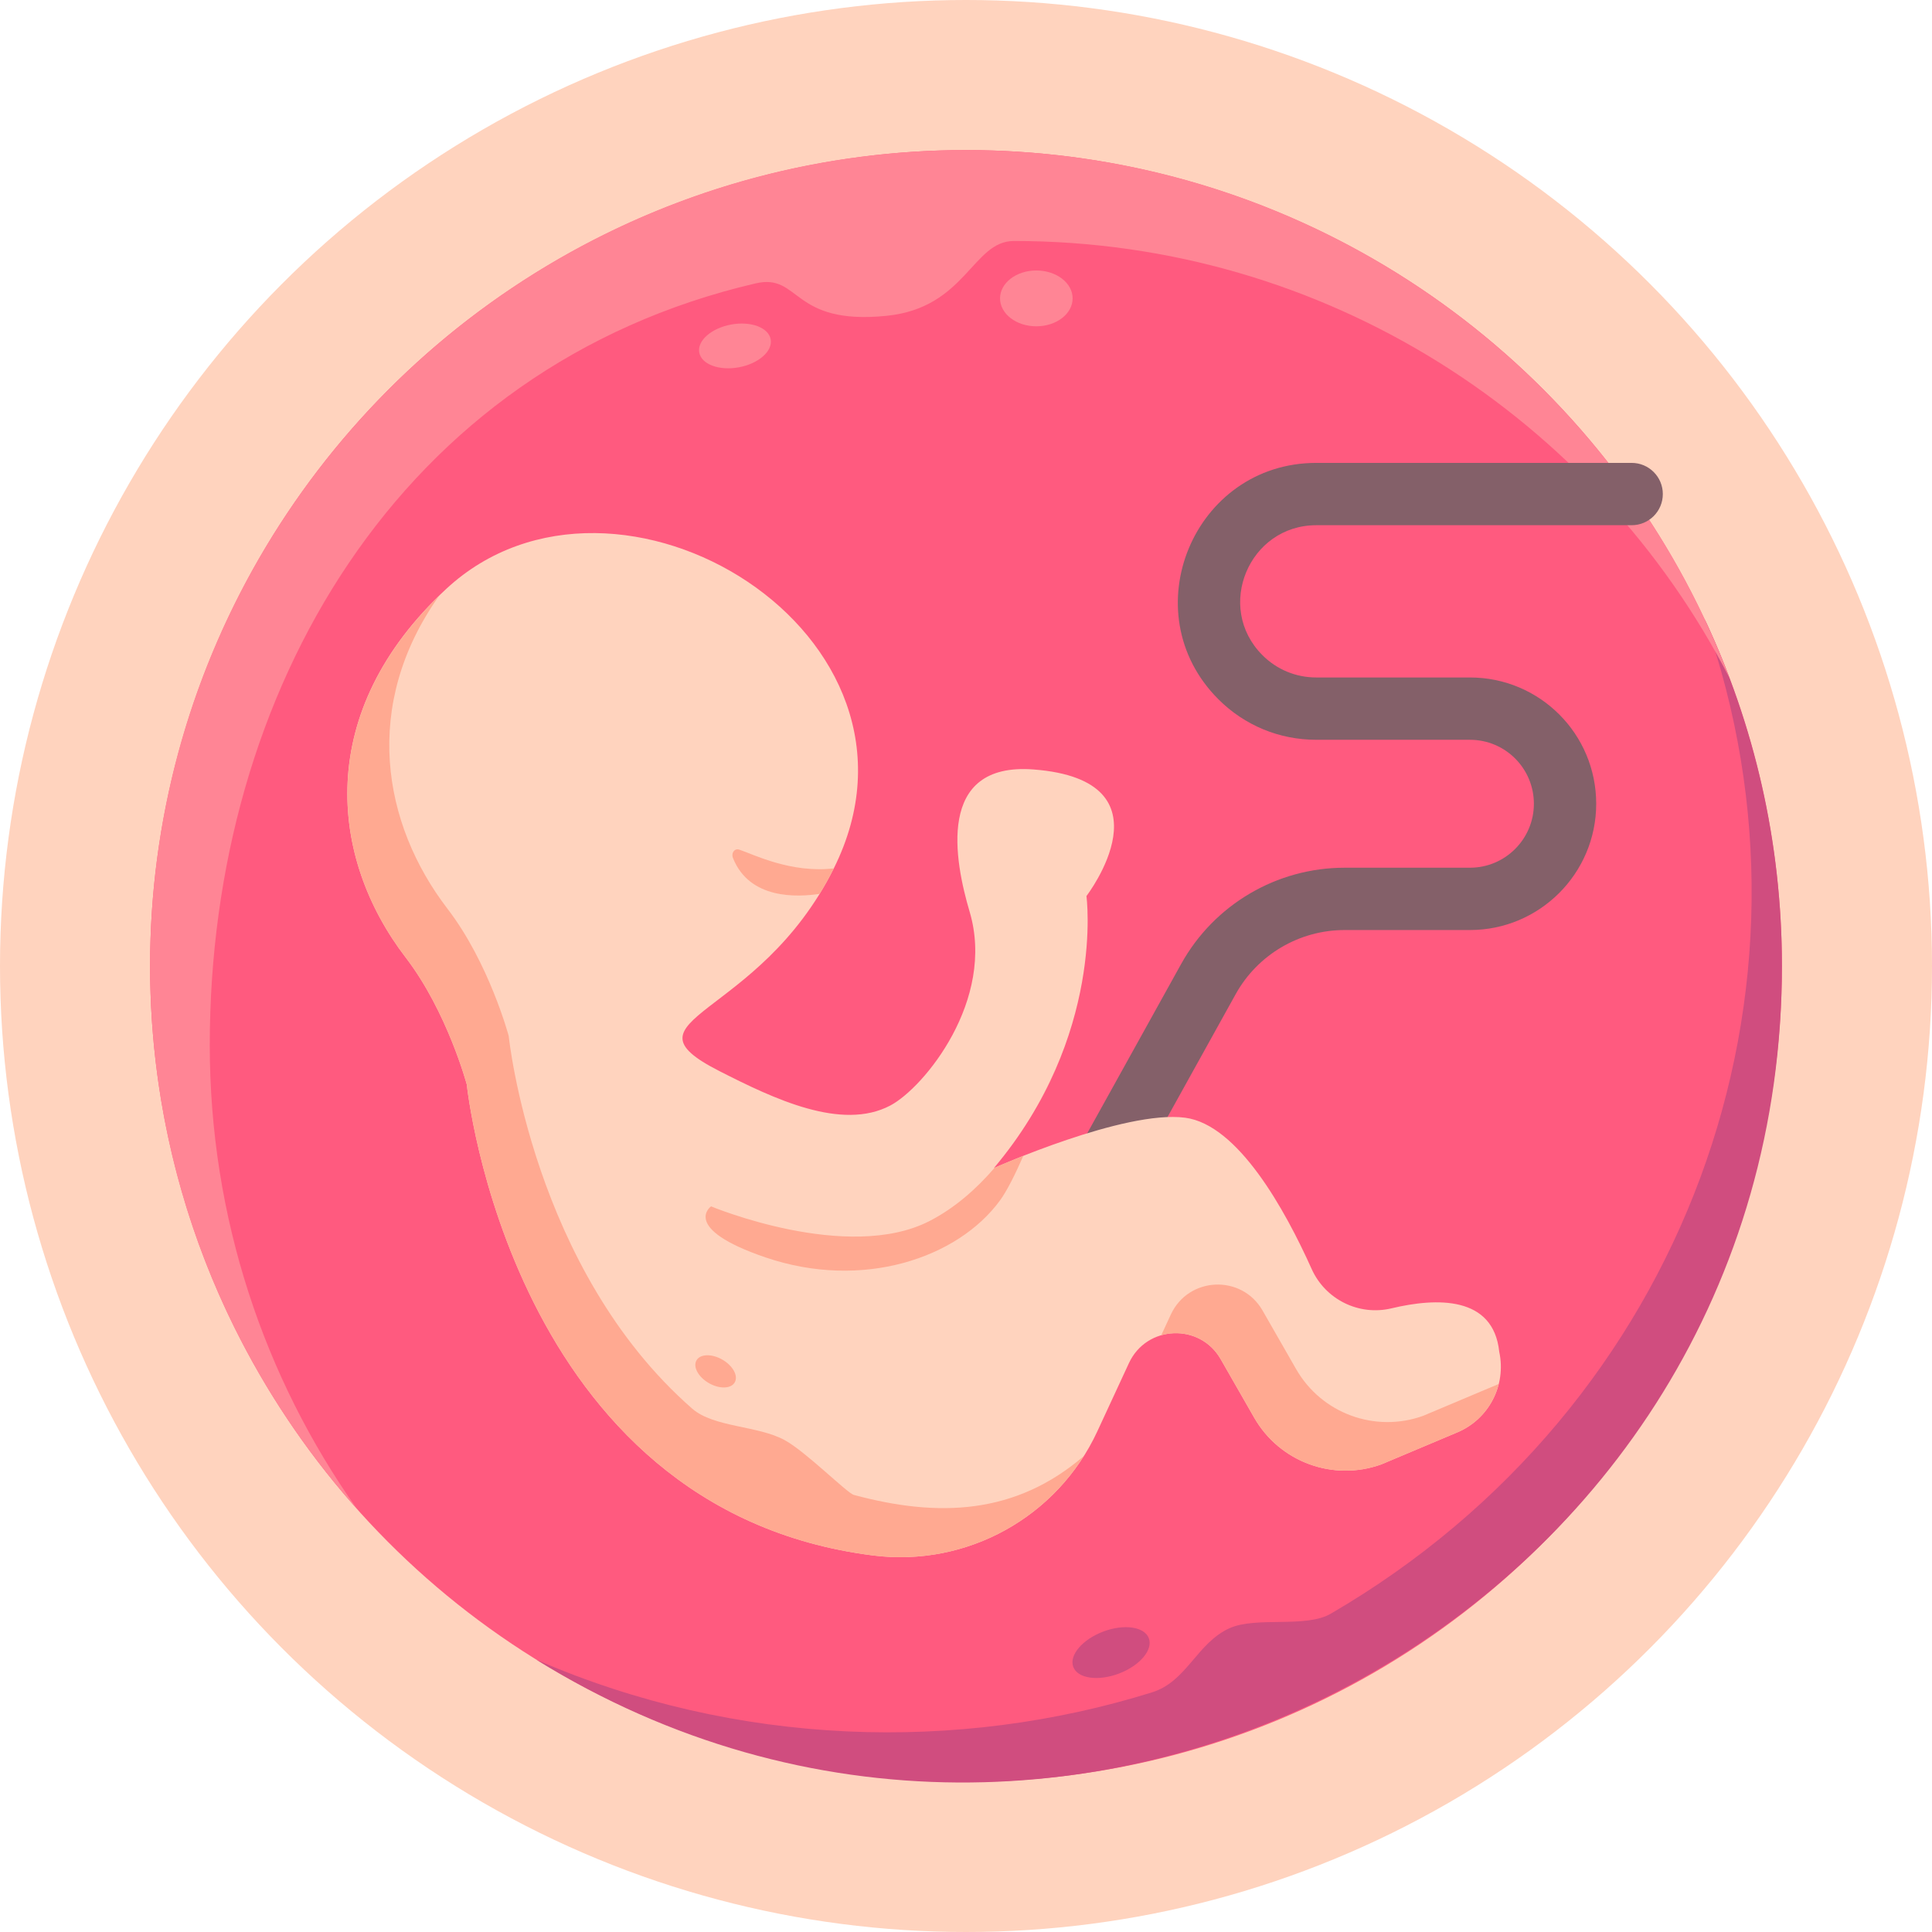 <svg id="Layer_1" enable-background="new 0 0 496 496" height="512" viewBox="0 0 496 496" width="512" xmlns="http://www.w3.org/2000/svg"><circle cx="248" cy="248" fill="#ffd3be" r="248"/><circle cx="248" cy="248" fill="#ff5a7f" r="209.471"/><path d="m437.601 158.869c33.709 95.054-4.539 202.246-95.986 255.432-6.415 3.731-19.165.618-25.979 3.716-8.389 3.814-10.94 13.669-19.861 16.452-49.797 15.535-106.548 13.997-158.074-8.374 138.025 85.666 319.77-13.041 319.77-178.095 0-31.877-7.133-62.084-19.87-89.131z" fill="#d04d7f"/><path d="m53.853 268.316c0-90.814 48.599-174.223 140.117-195.561 11.578-2.699 9.055 10.839 33.672 8.321 20.358-2.082 22.003-19.208 32.658-19.208 80.091 0 149.527 45.608 183.76 112.269-29.867-79.238-106.374-135.608-196.06-135.608-115.687 0-209.471 93.784-209.471 209.471 0 53.487 20.058 102.281 53.047 139.3-23.759-33.631-37.723-74.675-37.723-118.984z" fill="#ff8595"/><path d="m284.059 306.532c-6.045 0-9.957-6.53-6.989-11.882l26.167-47.173c8.454-15.241 24.533-24.709 41.963-24.709h32.175c9.053 0 16.417-7.364 16.417-16.417 0-9.064-7.322-16.425-16.426-16.425h-39.438c-9.495 0-18.42-3.69-25.133-10.404-22.327-22.327-6.339-60.683 25.138-60.683h80.963c4.418 0 8 3.582 8 8s-3.582 8-8 8h-80.963c-17.305 0-26.103 21.089-13.823 33.369 3.69 3.691 8.598 5.718 13.817 5.718h39.439c17.923 0 32.426 14.494 32.426 32.425 0 17.875-14.542 32.417-32.417 32.417h-32.175c-11.618 0-22.336 6.311-27.971 16.47l-26.167 47.174c-1.462 2.634-4.191 4.12-7.003 4.12z" fill="#846069"/><path d="m281.717 367.464c-10.201 22.019-33.482 34.91-57.557 31.871-93.18-11.761-104.319-120.895-104.319-120.895s-5.003-18.702-15.693-32.628c-19.711-25.681-23.5-63.199 10.433-94.641 43.695-40.487 129.46 11.714 99.475 71.774-19.485 39.027-56.241 38.35-29.341 52.047 13.933 7.094 31.352 15.428 43.852 8.825 8.676-4.583 27.075-27.102 20.371-49.727-3.834-12.938-8.816-38.485 16.404-36.545 36.426 2.802 13.58 32.495 13.58 32.495s4.85 35.89-23.765 69.841c0 0 33.5-14.984 49.099-12.929 13.573 1.788 25.618 23.544 32.483 38.833 3.519 7.839 12.13 12.101 20.488 10.106 11.592-2.766 26.164-3.246 27.67 11.15 1.865 8.582-2.649 17.275-10.743 20.685l-19.521 8.224c-12.342 4.465-26.109-.586-32.634-11.974l-8.619-15.043c-5.354-9.344-19.022-8.753-23.549 1.018z" fill="#ffd3be"/><g fill="#ffa991"><path d="m219.209 383.787c-1.752-.472-12.27-11.061-17.761-14.068-6.828-3.739-18.213-3.254-23.715-8.061-41.024-35.832-47.134-95.694-47.134-95.694s-5.003-18.702-15.693-32.628c-16.802-21.891-22.014-52.379-2.177-80.376-31.906 31.068-27.92 67.655-8.581 92.852 10.689 13.927 15.693 32.628 15.693 32.628s11.139 109.134 104.319 120.895c21.667 2.734 42.685-7.437 54.11-25.549-17.565 15.119-37.401 15.842-59.061 10.001z"/><path d="m365.39 363.473c-12.342 4.465-26.109-.586-32.634-11.975l-8.619-15.042c-5.354-9.344-19.022-8.753-23.549 1.019l-2.466 5.323c5.524-1.597 11.964.385 15.258 6.134l8.619 15.043c6.525 11.389 20.291 16.44 32.634 11.974l19.521-8.224c5.444-2.294 9.257-6.981 10.61-12.414z"/><path d="m255.351 299.794c-4.65 5.395-10.208 10.333-16.708 13.673-21.086 10.838-56.099-3.76-56.099-3.76s-7.927 5.638 13.997 13.108c24.86 8.47 49.346.214 60.198-14.646 1.785-2.444 3.882-6.647 5.977-11.43-3.933 1.555-6.668 2.748-7.365 3.055z"/><path d="m272.467 270.949c-1.148 2.877-3.297 7.836-6.485 13.499 2.646-4.604 4.775-9.134 6.485-13.499z"/><path d="m188.165 220.252c4.256 10.763 16.625 10.076 22.255 9.229 1.261-2.048 2.48-4.22 3.636-6.536-10.981 1.25-20.412-3.501-24.223-4.808-1.273-.435-2.163.864-1.668 2.115z"/></g><ellipse cx="266.056" cy="76.605" fill="#ff8595" rx="9.318" ry="7.167"/><ellipse cx="188.703" cy="88.836" fill="#ff8595" rx="9.325" ry="5.58" transform="matrix(.983 -.183 .183 .983 -13.066 36.016)"/><ellipse cx="285.047" cy="424.114" fill="#d04d7f" rx="10.37" ry="5.752" transform="matrix(.935 -.356 .356 .935 -132.263 129.195)"/><ellipse cx="183.726" cy="352.064" fill="#ffa991" rx="3.476" ry="5.667" transform="matrix(.5 -.866 .866 .5 -213.033 335.144)"/></svg>